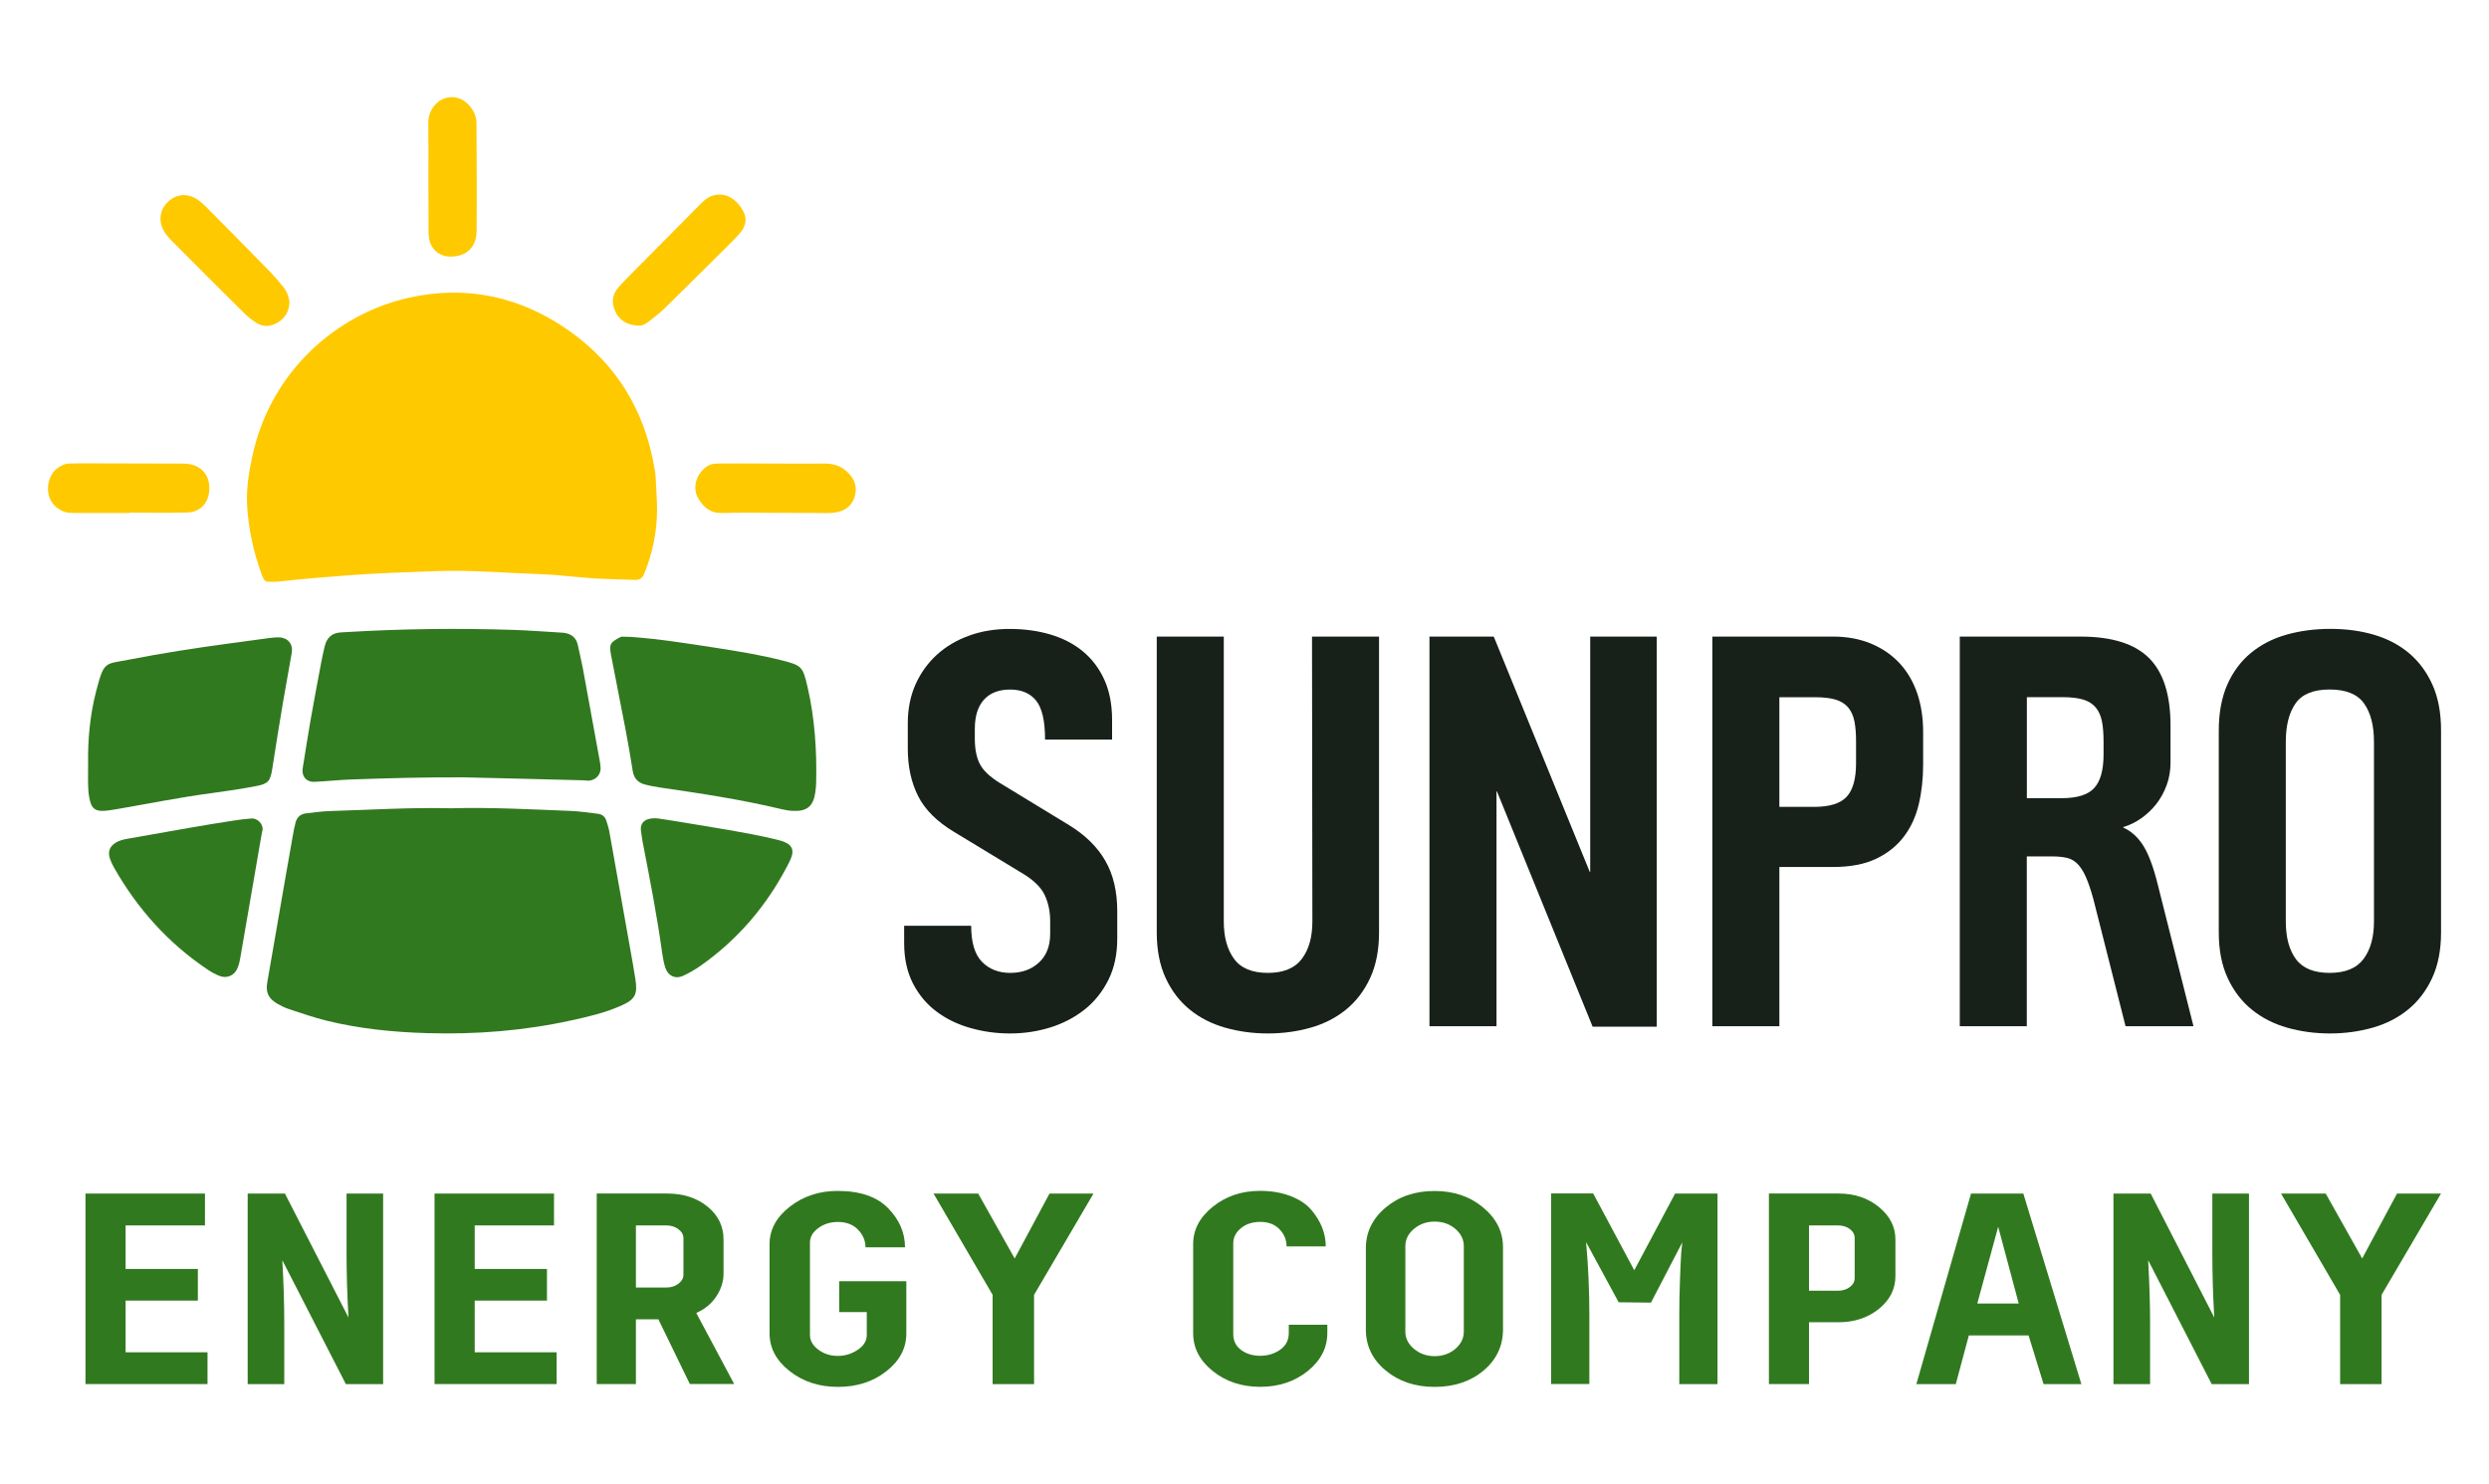 <?xml version="1.0" encoding="UTF-8"?> <svg xmlns="http://www.w3.org/2000/svg" xmlns:xlink="http://www.w3.org/1999/xlink" version="1.1" id="Слой_1" x="0px" y="0px" viewBox="0 0 4096 2442.9" style="enable-background:new 0 0 4096 2442.9;" xml:space="preserve"> <style type="text/css"> .st0{display:none;} .st1{display:inline;fill:#17211A;} .st2{display:inline;fill:#31791F;} .st3{fill:#17211A;} .st4{fill:#31791F;} .st5{fill:#FFC900;} </style> <g> <g class="st0"> <path class="st1" d="M2486.3,1344.1c0,49.6,0,99,0,148.6c0,77.4-0.1,154.9-0.1,232.2c0,6.2,0,12.4-0.3,18.6 c-0.2,5.9-3.3,9.9-9.3,9.9c-29.9,0.2-59.8,0.2-89.7,0c-4.7,0-7.4-3.4-7.5-8.1c-0.3-7.3-0.5-14.4-0.5-21.7 c0-202.3,0-404.5,0.2-606.9c0-38.2-4-34,35.3-34.1c20.6-0.1,41.3,0.1,61.9-0.6c10.8-0.3,17.1,3.4,21,13.7 c10.1,27,20.8,53.9,31.7,80.5c38.2,94.6,76,189.3,110.5,285.4c2.4,6.6,5,12.9,7.5,19.3c7.9-1.6,4.7-6.7,5.3-9.9 c0.7-2.9,0-6.1,0-9.3c-0.3-117.6-0.7-235.3-1-352.9c-0.1-26.7-1.2-27.3,27.2-27.1c21.7,0.2,43.3,0,65,0.3 c15.5,0.2,16.8,1.7,17.2,18.2c0.1,3.1-0.1,6.2-0.1,9.3c0.1,204.3,0.2,408.7,0.5,613.1c0,33.9-0.3,30.7-29.7,31.1 c-22.7,0.2-45.4-0.1-68.1,0.1c-8.5,0.1-13.6-3.7-16.6-11c-6.9-17.2-13.4-34.6-20.4-51.7c-36.8-89.6-74.8-178.8-108.1-269.8 c-9.5-25.9-18.9-51.8-28.5-77.7C2488.3,1343.8,2487.3,1344,2486.3,1344.1z"></path> <path class="st1" d="M3666.4,1751.1c-5.6,3.3-11.9,2.5-18,2.5c-29.9,0-59.8-0.1-89.7,0c-7.4,0-11.5-4.1-13.7-10.2 c-4.8-12.5-9.3-25.1-13.6-37.8c-21.2-62.4-42.4-124.8-63.6-187.1c-1.7-4.9-3.7-9.6-5.2-14.5c-2-6.7-6.2-10.3-13.4-10.3 c-11.3,0-22.7,0-34,0.1c-7.5,0.1-11.1,4.5-11.5,11.6c-0.3,8.3-0.3,16.4-0.2,24.7c0.3,61.8,0.7,123.8,1,185.6 c0,8.3,0.2,16.6-0.1,24.7c-0.5,10.4-2.8,13.3-12.6,13.4c-32,0.2-63.9,0.1-95.9,0c-7,0-11.6-3.4-11.7-11.1c0-4.1-0.1-8.3-0.1-12.4 c-0.3-203.2-0.7-406.2-0.8-609.4c0-43-4.9-37.9,37.7-38.1c56.7-0.2,113.4,0.1,170.2,0c24.1,0,47.1,5,69.1,14.4 c57.9,24.7,87.6,70.3,93.6,131.4c3.9,38.9,3.5,78.4,0.3,117.4c-4.1,50-26,90.4-70.3,117c-11.9,7.1-12.5,9.1-7.9,22.7 c6.8,20.5,14.5,40.7,21.8,61.1c22.3,63.1,44.6,126.2,67,189.2C3666.4,1741.1,3668.3,1745.8,3666.4,1751.1z M3408.5,1386.2 c21.8,2.9,44.5,1.7,66.9,0.5c34.7-1.9,54.1-18.2,58.5-52.1c4.3-33.7,3.6-67.8-1.8-101.5c-0.7-4.1-1.8-8.1-3.2-11.9 c-6.6-17.7-18.8-28.8-37.8-32.6c-25.5-5-51.2-4.8-76.9-3.4c-7.1,0.3-10.7,5.2-10.9,12.4c0,2-0.1,4.1-0.1,6.1 c0.5,55.6,0.9,111.2,1.4,166.8C3404.6,1375.8,3404.6,1380.9,3408.5,1386.2z"></path> <path class="st1" d="M4095.1,1417.9c0,53.7,0.1,107.3,0,161c0,17.6-0.3,34.9-4,52.3c-9.8,46.2-35.4,80.7-75.6,104.5 c-23.4,13.8-48.6,21.9-75.8,24.8c-34.4,3.7-68.2,1.7-101.1-8.3c-70.1-21.4-106.2-69.4-115.6-141.6c-1.5-11.2-1.2-22.7-1.2-34 c0-106.3,0.1-212.6,0.5-318.9c0-14.4-0.2-29.2,2.3-43.2c11.1-61.6,45.3-105.3,104.5-127.5c43.4-16.3,88.3-20.5,133.8-10.1 c70.7,16.3,127.1,69.2,131.6,155.2c0.6,11.3,0.6,22.7,0.7,34c0.1,50.6,0,101.2,0,151.7C4095,1417.9,4095.1,1417.9,4095.1,1417.9z M3977.3,1416.6c-0.2,0-0.3,0-0.6,0c0-51.6,0.1-103.1-0.1-154.7c0-9.3,0-18.7-1.6-27.8c-5.4-33.1-25.3-50.7-58.9-52.3 c-7.1-0.3-14.4,0.2-21.7,0.6c-15.4,0.8-27.3,8.4-36.6,20.3c-9.1,11.6-15.1,24.6-16.4,39.5c-0.9,10.2-1.4,20.6-1.4,30.9 c-0.3,93.8-0.5,187.8-0.6,281.7c0,10.3,0.3,20.6,1.1,31c1.1,15.9,7.7,29.7,16.3,42.8c24.4,37,93.3,32.3,112.1-8.8 c5.8-12.6,8.2-25.3,8.2-38.9C3977.3,1525.9,3977.3,1471.2,3977.3,1416.6z"></path> <path class="st1" d="M2293.4,1082.5c0,11.1,0,19.3,0,27.5c0.3,144.4,0.6,288.8,0.8,433.2c0,20.6,0,41.3-0.9,61.8 c-3.2,69.1-38.7,116.5-101.5,142.1c-54.5,22.2-110.8,22.3-166.1,1.2c-57.3-21.8-87.2-66.6-99-124.8c-4.1-20.2-6-40.7-6-61.5 c0.1-150.7,0.1-301.2,0.1-451.9c0-27.1-0.6-27.3,27.2-27.2c26.8,0.1,53.7-0.2,80.4-0.1c10.7,0.1,13.3,2.6,13.7,12.1 c0.3,7.1,0.1,14.4,0.1,21.7c0,136.1,0,272.3,0.1,408.5c0,18.6,1.1,37.1,1.5,55.7c0.3,13.7,4.7,26.3,10.8,38.3 c12.7,24.8,33.6,35.5,60.8,33.8c26.5-1.6,43.7-16,53-40.6c3.7-9.8,5.4-19.9,5.8-30.2c0.5-15.4,0.8-31,0.8-46.4 c0-138.2-0.1-276.5-0.2-414.6c0-9.3,0.2-18.6,0.6-27.8c0.2-7.6,5-10.9,12-10.9C2221.6,1082.4,2255.6,1082.5,2293.4,1082.5z"></path> <path class="st1" d="M2847.6,1418.2c0-97.9,0-195.8,0-293.7c0-7.3-0.1-14.4,0.1-21.7c0.3-20.2,0.5-20.5,20.8-20.5 c64.9-0.1,129.9-0.2,194.8,0.3c39.3,0.3,75,11.9,105.3,37.8c30.4,26,48.3,59.1,52.6,98.4c5,45.2,5.4,90.5,2,135.8 c-3.3,43-24.5,75.8-58,101.3c-30.4,23.1-65.3,34.5-103.1,37c-27.8,1.8-55.6,2-83.4,3.3c-10.3,0.5-12.5,2.7-12.9,12.9 c-0.5,10.3-0.2,20.6-0.2,31c-0.2,60.8-0.3,121.6-0.7,182.4c0,7.3-0.1,14.4-0.6,21.7c-0.3,6-4.1,9.4-9.9,9.5 c-33,0.2-65.9,0.3-98.9,0.2c-4.7,0-7.4-3.3-7.6-7.9c-0.3-8.3-0.6-16.4-0.6-24.7C2847.5,1620.2,2847.5,1519.1,2847.6,1418.2 L2847.6,1418.2z M2966.1,1286.7c-0.2,0-0.3,0-0.6,0c0,13.4-0.8,26.8,0.2,40c1.6,20.1-5.1,40.7,3.7,60.2 c20.2,4.7,40.7,1.2,61.1,1.9c5.1,0.2,10.2-0.6,15.3-1.2c33.9-4.3,54.8-24.4,56.7-58.2c1.7-29.7,1.7-59.6,0.3-89.3 c-1.2-29.5-18-46.9-47.6-51.5c-25.4-4-51.2-4.2-76.9-2.2c-9.6,0.8-12.3,3.3-12.4,13.7C2966,1229.2,2966.1,1258,2966.1,1286.7z"></path> <path class="st1" d="M1495.8,1565c28,0,55.8-0.2,83.5,0c8.1,0.1,17.4-2.4,23.9,2.8c7.1,5.7,1.7,15.5,4.3,23.3 c1.6,4.8,1.5,10.2,2.5,15.2c5.8,29,28.1,49.5,57.9,51.3c46.1,2.7,70.3-21,73.2-61c0.7-10.2,0.6-20.6,0.5-30.9 c-0.6-30.7-12.5-56.3-37.1-74.9c-28.8-21.7-58.4-42.3-87.5-63.8c-17.5-12.8-35.3-25.2-51.4-39.6c-37.8-33.6-59.9-75.9-63.9-126.6 c-6.8-88.6,43.1-169.9,139.4-185.4c29.8-4.8,59.4-6.2,89.1,0.6c65.6,15.3,107,55.4,121.3,121.4c4.1,18.9,4.4,38.9,5.4,58.4 c0.6,10-3.3,13.8-12.4,13.8c-29.9,0.3-59.8,0.2-89.7,0.2c-5.8,0-9.6-3.1-10.3-9.1c-1.4-11.2-1.9-22.7-3.9-33.8 c-5.7-33.4-23.9-48.4-57.6-47.4c-8.2,0.2-16.4,1.8-24.4,4c-16,4.3-27.7,14.7-32.7,30.3c-10.8,33.8-6.4,65.3,18.9,91.8 c6.4,6.7,14,12.3,21.4,17.7c26.8,19.3,54,37.9,80.7,57.4c15.8,11.6,31.4,23.5,46.2,36.4c39,34,60.2,77.6,66.8,128.8 c3.3,25.6,4.8,51.1,0.8,77c-9,59.2-40.5,100.9-95.4,123.4c-52.4,21.6-107,23.3-160.4,5c-55.9-19.2-89.4-61-104.6-117.3 C1494.3,1612.3,1489.6,1589.9,1495.8,1565z"></path> </g> <g class="st0"> <path class="st2" d="M2385,2248.5c-9.4,1.1-9.6,8.3-11.2,13.6c-9,29.6-17.4,59.3-26.1,88.9c-4,13.6-5.6,14.7-19.3,14.4 c-24.6-0.6-24.5-0.6-32.7-25.9c-8.6-26.4-17.6-52.8-26.5-79.1c-1.2-3.5-1.7-9.2-7-8.6c-7,0.8-5.4,7.4-5.4,11.8 c-0.1,16.4,0.2,33,0.3,49.5c0.1,21.7,0.1,43.3,0.5,65c0.1,7-1.9,11.8-10,12.6c-36.6,3.5-37.2,2.8-37.2-34.4 c0.1-69.1-0.1-138.2-0.1-207.3c0-8.2-1.5-16.4,2.3-24.1c1.2-0.7,2.2-1.5,3.1-1.5c60.8-3.5,48.4-10.9,66.5,41.6 c12,35.1,24.1,70.1,36.1,105.2c0.9,2.7,1.9,5.6,5.6,6.4c5,1,4.8-3.2,5.6-5.6c8.5-27.6,16.7-55.2,25.2-82.8 c5.8-18.7,12.3-37.2,17.9-55.9c2.5-8.4,7.8-11.2,16.1-11.1c50.6,1.2,44.6-6.4,44.8,41c0.3,67,0.3,134.1,0.5,201.1 c0,6.1,0,12.4-0.5,18.5c-0.3,4.7-3.3,7.6-7.8,7.8c-12.3,0.7-26.2,5-36.1-2c-9.8-7-3.6-21.1-3.9-32 C2384.5,2320.2,2385,2284.4,2385,2248.5z"></path> <path class="st2" d="M284.2,2246.9c-0.2,11-0.7,22-0.8,33.1c-0.3,33-0.5,66-1,98.9c-0.2,11.9-2.7,13.8-15,14.2 c-3.1,0.1-6.2,0-9.3,0c-20.1-0.3-20.8-0.9-20.6-21.1c0.3-75.2,0.8-150.5,1.2-225.8c0-3.1-0.1-6.2,0.1-9.3 c0.7-9.4,3.3-11.9,13.5-13.3c1-0.1,2-0.2,3.1-0.3c22.9-2.4,23.5-2.6,33.2,17.9c16,33.5,30.9,67.4,47.1,100.7 c5,10.2,4.5,24.6,19.1,28.7c6.8-10.6,2.3-21.9,2.3-32.9c0-33-0.8-66-1-98.9c-0.1-12.7,2.2-15.2,13.8-15.2 c38.8,0.2,34.7-5.4,34.7,34.1c-0.1,69.1-0.2,138.2-0.5,207.3c0,7.1,0,14.4-1,21.6c-0.3,2.3-3.7,5.8-5.9,5.9 c-11.2,0.7-22.6,0.7-33.9,0.6c-4.5,0-7.6-2.8-9.4-6.8c-2.6-5.7-4.9-11.3-7.4-17c-16.2-36.8-32.6-73.4-48.9-110 c-1.9-4.4-4.5-8.6-6.8-12.9C288.7,2246.4,286.4,2246.6,284.2,2246.9z"></path> <path class="st2" d="M3161.2,2278c7.1-9.8,4.9-17,4.9-23.7c0.5-34,0.6-68.1,1-102.2c0.1-7.3,0.6-14.4,1.2-21.6 c0.6-5.9,4.5-9.2,10.3-9.2c35.8-0.3,34.8-3.7,34.7,32.1c-0.2,67-0.2,134.2-0.3,201.3c0,7.3,0.1,14.4-0.3,21.7 c-0.7,14.3-2.8,16.4-16.1,16.9c-2,0.1-4.2-0.2-6.2,0c-17.5,1.9-27.8-3.9-34.7-22c-13.6-35.5-30.6-69.8-46.4-104.6 c-2.2-4.7-4.4-9.3-7.1-13.7c-0.8-1.2-3.6-2-5.2-1.6c-1.5,0.3-3.3,2.5-3.4,4.1c-0.6,7.1-1,14.4-0.9,21.6 c0.7,28.9,1.5,57.7,2.3,86.7c0.1,6.2,0.5,12.4,0.3,18.6c-0.1,5.9-3.6,9.4-9.4,10.2c-34.7,4.8-38.3,1.6-38.3-34.3 c0-69.2,0-138.3,0.1-207.5c0-6.2,0-12.4,0.2-18.6c0.2-5.7,2.6-9.6,8.8-10.6c29.7-4.4,35.1-1.7,47.1,25.9 c16.6,37.8,32.8,75.7,49.1,113.6C3154.9,2265.6,3157.4,2270.1,3161.2,2278z"></path> <path class="st2" d="M751.2,2257.8c0-39.1-0.1-78.3,0.1-117.4c0.1-14.1,2.2-16.2,16.2-16.2c25.8,0,51.6-0.5,77.3,1.5 c37.7,2.8,57.2,22.7,61.6,60.8c1.5,12.3,1.2,24.6,1.1,37c-0.2,20.8-6.7,38.6-25.8,49.6c-7.7,4.5-8.7,10.2-5.6,18.2 c11.6,28.6,22.9,57.3,34.3,86c4.4,11.2,2.3,14.7-10.3,15.2c-45,1.2-34.7,5.6-49.1-33.2c-7.1-19.3-13.7-38.8-21.1-58.1 c-3.7-9.8-19.3-14-28.6-8.2c-2.3,1.4-4,4.8-4.4,7.5c-0.8,5-0.7,10.2-0.6,15.4c0.3,16.4,0.9,33,1.4,49.5 c0.7,28.9,0.3,29.3-28.7,28.1c-16.1-0.6-17.6-1.8-17.7-18C750.9,2336,751.1,2296.9,751.2,2257.8z M794.4,2208.5c0.1,0,0.1,0,0.2,0 c0,2,0,4.1,0,6.1c0.3,36.6,4.2,39.8,41.1,33.9c3.1-0.5,6-1.2,9-2.2c8.6-2.6,14.3-8.6,15.7-17.4c2.2-14.3,2.8-28.7-1.2-42.9 c-3.9-13.5-9.8-17.9-24.5-19.2c-4.1-0.3-8.2-0.2-12.4-0.2c-30.3-0.2-28.2,0.1-27.9,29.2C794.4,2200.2,794.4,2204.4,794.4,2208.5z"></path> <path class="st2" d="M1087.5,2290.4c-7.3-42-4.5-37.1,30.3-37.6c13.4-0.2,26.9-0.2,40.3,0c7.9,0.2,11.7,3.9,11.6,11.1 c-0.5,22.7-1.7,45.4-1.6,68.1c0.2,35.1-33.2,60-58.1,62.7c-14.4,1.6-28.9,2-43.2-0.1c-30.2-4.7-52.6-26.4-58-56.4 c-1.5-8.1-2.2-16.3-2.4-24.6c-0.6-35.1-0.9-70.2-1.2-105.3c-0.1-11.3,0.7-22.7,3.9-33.7c8.8-31.3,32.1-50.9,64.4-53.3 c10.2-0.8,20.6-0.9,31-0.1c30.7,2.4,51.8,19.7,60.6,49.1c2,6.9,3.3,14.1,4.4,21.2c2.6,15.8,0.6,18.2-15.3,18.3 c-6.2,0-12.4-0.2-18.6-0.5c-6.1-0.1-8.7-3.5-10-9.4c-1.5-7-3.3-14.2-6.1-20.6c-6.2-14.1-20-21-35.3-18.7 c-16.1,2.4-27.6,11.9-30.3,26.7c-1.5,8.1-2.2,16.4-2,24.6c0.2,34,0.8,68.1,1.4,102.2c0.1,4.1,0.2,8.3,1,12.4 c3.4,19.2,17.2,29.7,37.8,29c16.1-0.6,27.7-11.3,30.3-29.5c1-7.1,0.9-14.4,0.9-21.7c0-5.7-2.8-9.8-8.8-10.7 C1105.8,2292.7,1097.7,2291.8,1087.5,2290.4z"></path> <path class="st2" d="M2095.5,2257.5c0,22.7,1.1,45.4-0.2,68c-2.5,40.2-28.9,66-69.3,69.1c-7.1,0.6-14.4,0.6-21.6,0 c-33.2-2.8-57.5-23.5-66.1-55.6c-3.3-12-4.5-24.3-4.5-36.6c0-30.9-0.1-61.8,0.2-92.7c0.1-8.2,0.6-16.6,2.3-24.5 c11.7-56,71.7-84.7,122.6-58.7c23,11.8,35.2,31.9,36.5,57.1c1.5,24.6,0.3,49.5,0.3,74.1 C2095.5,2257.5,2095.5,2257.5,2095.5,2257.5z M1981.2,2257.6c-0.2,0-0.5,0-0.7,0c0,16.4-0.1,33,0.1,49.5 c0.1,7.1,0.3,14.4,1.4,21.6c1.5,9.9,7.6,16.9,16.4,21c24.6,11.2,48.7-2.8,51.3-29.8c0.3-4.1,0.5-8.3,0.5-12.4 c0.2-36.1,0.8-72.2,0.6-108.1c-0.1-20.1-8.1-29.6-22.8-36.3c-19.2-8.7-47.2,7.4-47,29.8C1981.5,2214.3,1981.2,2236,1981.2,2257.6z "></path> <path class="st2" d="M2885.9,2120.3c8.4,32,15.9,60.8,23.6,89.6c14.9,55.7,29.8,111.5,44.7,167.2c2.3,8.5,0.2,11.8-8.5,11.8 c-44-0.1-37.9,7.8-47.9-36.1c-6.6-28.9-4.7-25.4-32.2-25.2c-11.3,0.1-22.7,0.5-34,1.5c-6.5,0.6-11.2,4.2-13,11.2 c-3.4,12.9-7.4,25.8-10.7,38.7c-2.2,8.5-7.5,12.1-15.7,11.7c-11.1-0.7-22.5,2.6-33.7-2.4c0-3.4-0.7-6.6,0.1-9.3 c20.4-77.7,40.8-155.4,61.5-233.1c6.8-25.4,7-25.4,32.7-25.5C2863.1,2120.3,2873.3,2120.3,2885.9,2120.3z M2860.1,2178.8 c-6.9,8.7-7.8,16.9-9.8,24.8c-3.7,15.9-7.9,31.8-11.5,47.8c-7.9,36.6-18.4,35.1,28.8,34.4c12.8-0.2,15.2-3.1,12.7-14.5 C2873.9,2241.3,2867.3,2211.4,2860.1,2178.8z"></path> <path class="st2" d="M647.3,2352.1c3.6,7.8,1.8,16.1,1.8,24.3c-0.1,16-1.2,17.2-18,17.4c-32.9,0.2-65.9,0.3-98.8-0.1 c-19.2-0.2-20.2-1.6-20.2-21.9c-0.1-54.6,0.1-109.1,0.1-163.7c0-22.7-0.2-45.3,0.1-68c0.2-13.8,1.9-15.7,16.7-15.9 c36.1-0.6,72-0.7,108.1-0.6c10.4,0,13.7,3.1,13.8,12.1c0.2,36.2,4.1,34.7-31.7,34.6c-17.5-0.1-35.1,0.1-52.5,0.3 c-4.5,0.1-8.2,2.5-8.4,7.1c-0.7,19.4-2.9,38.8,2,59.3c22,0,43.6-0.2,65.1,0.1c10,0.1,12.1,2.7,12.6,13.2c0.2,5.1,0.2,10.3,0,15.4 c-0.5,10.2-2.7,13-12.6,13.4c-18.5,0.6-37.1,0.3-55.6,0.9c-12.1,0.3-14.3,2.6-14.6,14.7c-0.3,14.4-0.1,28.8,0.5,43.2 c0.2,7.1,4.5,11.1,11.8,11.1c20.6,0,41.2-0.1,61.8,0C635.3,2349.2,641.7,2348.2,647.3,2352.1z"></path> <path class="st2" d="M2537.6,2257.3c0-40.2-0.2-80.2,0.1-120.4c0.1-14.1,1.7-15.3,16.4-15.4c23.7-0.1,47.3,0.1,71,0.3 c6.1,0.1,12.4,0.5,18.5,1.4c26.1,4,43.2,19.1,50.1,44c5.8,20.9,8.1,42.3,4.8,64.1c-4.4,28.8-21,45.5-48.6,53.3 c-16.2,4.7-32.7,3.2-49,3.9c-12.1,0.5-14.6,2.6-14.9,14.3c-0.5,24.7-0.1,49.3-0.5,74.1c-0.2,12.1-2.5,14.1-14.4,14.6 c-1,0-2,0-3.1,0c-31-0.1-31,2.9-30.4-29.5c0.6-34.9,0.1-70,0.1-104.9C2537.8,2257.3,2537.7,2257.3,2537.6,2257.3z M2610.8,2164.5 c-29.6-0.3-27.9-2.4-27.7,28.4c0,8.2,0.1,16.4,0.2,24.6c0.2,32.2-2.4,28.6,30.7,29.4c29.6,0.7,38-7.9,39.8-37.8 c0.3-5.1,0.3-10.3-0.1-15.3c-2.2-22.5-8.1-28-30.6-29.2C2619,2164.4,2615,2164.5,2610.8,2164.5z"></path> <path class="st2" d="M3.7,2128.7c5.7-3.6,12-3.1,18.2-3.1c32.9-0.2,65.9-0.5,98.8-0.3c18,0,18.5,0.6,18,19.6 c-0.2,8.1,1.5,16.6-4.7,24.5c-24.1,0-48.8-0.2-73.4,0.1c-12.3,0.1-15,2.6-14.7,14.1c1.2,62.8-8.8,52.9,50.5,53.8 c33.9,0.6,29.8-5.2,29.8,32.4c0,5.9-3.3,9.4-9.5,9.5c-16.4,0.5-32.9,0.7-49.3,1.2c-18.8,0.7-20.4,1.6-20.1,18.7 c1,62.7-10.8,51.4,50.6,52.5c7.3,0.1,14.4-0.1,21.7,0c19.7,0.3,20,0.6,20,21.6c0,3.1,0,6.1,0,9.3c-0.1,7.1-3.1,11.6-10.9,11.6 c-38.1,0-76.2,0.1-114.2-0.1c-9.9-0.1-12.6-2.8-12.7-13c-0.2-27.8-0.1-55.6-0.2-83.4c0-48.4-0.2-96.8,0-145.2 C1.3,2144.5-0.6,2136.1,3.7,2128.7z"></path> <path class="st2" d="M1793.4,2207.3c-3.7-11.6-5.9-20.6-9.6-29c-5.6-12.4-19.9-19.9-33-17c-13.4,2.8-26.1,7.9-29.8,23.4 c-1.4,5.9-1.8,12.3-1.7,18.4c0.2,34,0.8,68.1,1.4,102.1c0.1,6.1,0.9,12.4,1.6,18.5c3.3,30.9,35.4,35.8,53.9,26.7 c6.8-3.4,11.1-9.3,12.6-16.7c1-5,0.8-10.2,1.4-15.3c1.4-12.4,2.2-13,15.3-13.8c3.1-0.2,6.1-0.2,9.3-0.2c23-0.6,24.1,0.6,21,24.5 c-5.2,40.8-30.9,65-71.7,67c-8.2,0.5-16.7,0.3-24.6-1.2c-30.7-5.9-52.5-22.5-61-53.9c-2.9-11-4.5-22.1-4.7-33.6 c-0.1-36.1-0.2-72.2-0.3-108.2c0-10.3,0.7-20.5,4.2-30.4c10-28,29.2-44.5,58.9-47.3c12.3-1.1,24.7-1,37,0.1 c32.3,2.9,53.2,20.8,61.8,51.6c2.2,7.9,3.4,16.1,4.4,24.3c0.7,5.7-2,10.2-8.4,10.3C1818.7,2207.4,1806.3,2207.3,1793.4,2207.3z"></path> <path class="st2" d="M3295.3,2122.8c4.9-1.2,6.8-2.2,8.7-2.2c49.8,0.6,37.2-10,56.5,37.2c7.4,18.2,14.7,36.2,22,54.3 c2.3,5.7,4.4,11.5,9.4,15.4c6-3.6,7.4-9.8,9.6-15.5c10.1-25.9,20.6-51.6,30.4-77.7c3.4-9.1,8.6-13,18.4-12.5 c11.2,0.6,22.6,0.1,33.9,0.1c3.6,9.8-1.9,16.6-4.9,23.6c-16.1,37.9-32.4,75.8-49.2,113.3c-8.2,18.3-11.8,36.9-11,56.8 c0.9,21.6,0.2,43.3,0,64.9c-0.1,7.4-4.2,11.6-11.5,11.8c-41.6,0.9-37.8,4.9-37.9-34.4c0-18.6-0.7-37.1,0-55.7 c0.6-15-3.6-27.9-10.1-41.2c-20.9-42.5-40.8-85.4-61-128.3C3297.3,2130.2,3296.8,2127.4,3295.3,2122.8z"></path> <path class="st2" d="M1437.8,2121.4c-1.8,17.2-8.5,27.9-13.4,39c-14.1,32-28.6,64-44,95.3c-8.8,18-13.5,36.3-12.9,56.4 c0.8,22.7,0.2,45.4-0.2,68.1c-0.2,9.6-3.6,12.9-13.4,13c-36.2,0.5-34.4,3.5-33.9-32.2c0.1-15.4-0.6-31,0.3-46.4 c1.1-19.2-3.6-36.4-11.9-53.5c-17.4-36.2-34.1-72.7-50.9-109.1c-3.9-8.3-9.2-16.1-9-27.7c13.6-4.5,27.9-1.4,41.7-1.7 c6.1-0.1,8.4,5.2,10.3,10c10.8,26.8,21.3,53.5,32.1,80.3c2.6,6.7,5.4,13.3,8.2,19.7c6.4-1.8,7.8-6.6,9.8-11.5 c10.9-28.9,22.2-57.6,33.1-86.6c3.7-10,9.3-14.7,20.6-13.5C1414.5,2122.3,1424.8,2121.4,1437.8,2121.4z"></path> </g> <g> <g> <path class="st3" d="M1759.4,1358.3l-114.5-69.7c-16.1-10-26.9-20.3-32.4-30.9c-5.5-10.6-8.3-24.5-8.3-42V1200 c0-21.1,5-37.2,15.1-48.3c10.1-11.1,24.4-16.6,43.1-16.6c18.6,0,32.9,6.1,42.7,18.2c9.8,12.2,14.7,33.5,14.7,64.1h110.3v-32.5 c0-25.3-4.3-47.4-12.8-66.1c-8.5-18.7-20.4-34.3-35.4-46.7c-15.1-12.4-32.9-21.6-53.5-27.7c-20.6-6.1-43-9.1-67.1-9.1 c-24.1,0-46.4,3.7-66.7,11.1c-20.4,7.4-37.9,17.8-52.8,31.3c-14.8,13.5-26.5,29.7-35.1,48.7c-8.5,19-12.8,40.4-12.8,64.1v42 c0,29.6,5.7,55.6,17,78c11.3,22.4,31.1,42.1,59.3,59l114.9,69.7c17.1,10.6,28.6,22.2,34.4,34.8c5.8,12.7,8.7,26.7,8.7,42v21.4 c0,20.1-6.2,35.8-18.5,47.1c-12.4,11.4-28.1,17-47.2,17c-19.2,0-34.6-6.1-46.5-18.2c-11.8-12.1-17.8-31.9-17.8-59.4h-110.3v28.5 c0,25.3,4.8,47.4,14.3,66.1c9.6,18.7,22.4,34.2,38.5,46.3c16.1,12.2,34.7,21.3,55.8,27.3c21.1,6.1,43,9.1,65.6,9.1 c23.1,0,45.2-3.3,66.4-9.9c21.1-6.6,39.8-16.4,56.2-29.3c16.3-12.9,29.4-29.2,39.2-48.7c9.8-19.5,14.7-42.2,14.7-68.1v-45.1 c0-32.7-6.5-60.4-19.6-83.1C1805.9,1394.2,1786.1,1374.7,1759.4,1358.3z"></path> <path class="st3" d="M2159.7,1516.7c0,25.9-5.8,46.5-17.4,61.8c-11.6,15.3-30.2,23-55.9,23c-25.7,0-44.2-7.6-55.5-23 c-11.3-15.3-17-35.9-17-61.8v-468.8h-110.3v487c0,29,4.9,54.1,14.7,75.2c9.8,21.1,23,38.4,39.7,51.9c16.6,13.5,36,23.4,58.2,29.7 c22.2,6.3,45.6,9.5,70.3,9.5c24.7,0,48.1-3.2,70.3-9.5c22.2-6.3,41.6-16.2,58.2-29.7c16.6-13.5,29.8-30.7,39.7-51.9 c9.8-21.1,14.7-46.2,14.7-75.2v-487h-110.3L2159.7,1516.7z"></path> <polygon class="st3" points="2616.9,1435.1 2616.1,1435.1 2458.2,1047.9 2352.4,1047.9 2352.4,1689.3 2462.7,1689.3 2462.7,1302.9 2463.5,1302.9 2620.9,1690.1 2726.4,1690.1 2726.4,1047.9 2616.9,1047.9 "></polygon> <path class="st3" d="M3125.8,1091.5c-12.8-13.7-28.5-24.4-46.9-32.1c-18.4-7.6-39.2-11.5-62.3-11.5h-198.7v641.4h110.3v-262.1 h87.7c28.7,0,52.5-4.5,71.4-13.5c18.9-9,34.1-21.1,45.7-36.4c11.6-15.3,19.8-33.1,24.6-53.4c4.8-20.3,7.2-42.1,7.2-65.3v-53.8 c0-23.2-3.3-44.5-9.8-63.7C3148.3,1121.7,3138.6,1105.2,3125.8,1091.5z M3054.4,1256.2c0,25.9-5.2,44.3-15.5,55.4 c-10.3,11.1-28.1,16.6-53.3,16.6h-57.4v-180.5h58.2c14.1,0,25.6,1.3,34.4,4c8.8,2.6,15.7,7,20.8,13.1c5,6.1,8.4,13.7,10.2,23 c1.8,9.2,2.6,20.2,2.6,32.9V1256.2z"></path> <path class="st3" d="M3527,1392c-8.8-14-19.8-23.9-32.9-29.7v-0.8c10.6-3.2,20.5-8,29.8-14.6c9.3-6.6,17.5-14.4,24.6-23.4 c7-9,12.7-19.3,17-30.9c4.3-11.6,6.4-24,6.4-37.2v-61c0-50.7-11.8-87.8-35.5-111.3c-23.7-23.5-61.2-35.2-112.6-35.2h-198.7v641.4 h110.3v-279.5h42.3c9.1,0,17,0.8,23.8,2.4c6.8,1.6,12.7,5,17.8,10.3c5,5.3,9.6,12.5,13.6,21.8c4,9.2,8.1,21.3,12.1,36l52.9,209 h111.8l-58.9-233.6C3543.8,1427.2,3535.8,1406,3527,1392z M3461.7,1241.9c0,25.9-5.2,44.3-15.5,55.4 c-10.3,11.1-28.1,16.6-53.3,16.6h-57.4v-166.3h58.2c14.1,0,25.6,1.3,34.4,4c8.8,2.6,15.7,7,20.8,13.1c5,6.1,8.4,13.7,10.2,23 c1.8,9.2,2.6,20.2,2.6,32.9V1241.9z"></path> <path class="st3" d="M4003.1,1127.5c-9.3-20.8-22-38.1-38.2-51.9c-16.1-13.7-35.3-23.9-57.4-30.5c-22.2-6.6-46.4-9.9-72.5-9.9 c-25.7,0-49.8,3.2-72.2,9.5c-22.4,6.3-41.9,16.4-58.6,30.1c-16.6,13.7-29.6,31.2-38.9,52.3c-9.3,21.1-14,46.5-14,76v331.8 c0,29,4.9,54.1,14.7,75.2c9.8,21.1,23,38.4,39.7,51.9c16.6,13.5,36,23.4,58.2,29.7c22.2,6.3,45.6,9.5,70.3,9.5 c24.7,0,48.1-3.2,70.3-9.5c22.2-6.3,41.6-16.2,58.2-29.7c16.6-13.5,29.8-30.7,39.7-51.9c9.8-21.1,14.7-46.2,14.7-75.2v-332.6 C4017.1,1173.3,4012.4,1148.4,4003.1,1127.5z M3906.7,1516.7c0,25.9-5.7,46.5-17.1,61.8c-11.4,15.3-30,23-55.8,23 c-25.8,0-44.3-7.5-55.5-22.6c-11.1-15-16.7-35.8-16.7-62.2v-295.4c0-26.9,5.3-48,16-63.3c10.6-15.3,29.4-23,56.2-23 c26.8,0,45.7,7.7,56.6,23c10.9,15.3,16.3,36.4,16.3,63.3V1516.7z"></path> </g> <g> <g> <path class="st4" d="M743,1330.5c65.1-1.8,130.6,1.8,196.3,4.4c15,0.6,29.9,2.9,44.8,4.7c7,0.8,11.7,4.9,13.7,11.4 c2,6,3.9,12.1,5,18.2c11.4,63.7,22.7,127.4,34,191c3,17.1,6.2,34.2,8.8,51.3c4,25.6-0.3,33.9-24.2,44.3 c-26.2,11.5-53.9,18-81.7,24c-77.7,17-156.3,23.2-235.7,20.9c-56.3-1.6-112.1-7.1-166.8-20.6c-20.6-5.1-40.8-12.1-61.1-18.8 c-6.7-2.2-13.2-5.3-19.3-8.8c-15.1-8.8-19.9-18.5-17-35.3c9.7-56.7,19.7-113.5,29.5-170.2c4.1-23.3,8.1-46.6,12.3-69.9 c1.4-7.7,2.7-15.5,4.8-23.2c2.2-8.3,7.9-13.8,16.5-14.9c13.3-1.6,26.7-3.5,40.2-3.9C609.4,1333.1,675.8,1328.9,743,1330.5z"></path> <path class="st4" d="M763.3,1279.6c-61.7-0.3-123.2,1.3-184.8,3.5c-20.5,0.7-41,3-61.5,3.9c-11.8,0.4-19.5-7.6-19.2-19 c0.1-3.1,0.8-6.2,1.3-9.4c3.9-24.1,7.6-48.2,11.8-72.3c5.7-32.5,11.9-65.1,18-97.5c1.6-8.5,3.5-17,5.6-25.4 c3.4-13.8,12-21.8,26.7-22.4c2.3-0.1,4.7-0.3,7.1-0.4c92.4-5.6,184.7-6.7,277.2-3.7c25.2,0.8,50.4,2.9,75.8,4.3 c2.3,0.2,4.8,0.2,7,0.5c12.1,1.8,20.2,8,22.7,20.6c2.5,12.3,5.7,24.6,8,37c9.3,50.3,18.4,100.7,27.6,151.1 c0.9,4.6,1.7,9.4,1.8,14.1c0.2,10.8-8,19.5-18.9,20.5c-3.1,0.3-6.3-0.4-9.5-0.5C894.4,1282.7,828.8,1281.2,763.3,1279.6z"></path> <path class="st4" d="M1037.7,1048.4c47.3,3.3,94.1,10.9,141,18.1c35.9,5.6,71.8,11.4,107,20.3c33.8,8.6,35.4,10.1,43.3,44.3 c11.9,51.8,15.3,104.4,14.1,157.4c-0.1,5.5-0.7,11-1.5,16.5c-3.3,22.5-14.1,31.1-37.3,29.8c-6.3-0.3-12.5-1.5-18.7-2.9 c-66.1-15.9-133.2-25.9-200.4-35.7c-7.8-1.1-15.6-2.7-23.2-4.6c-11.9-2.9-18.9-10.2-20.8-22.7c-3.5-22.6-7.5-45.1-11.7-67.5 c-7.8-41-16.1-81.9-23.9-122.9c-3.5-18.2-1.6-21.4,16.9-30.5C1027.5,1048.1,1032.6,1048.2,1037.7,1048.4z"></path> <path class="st4" d="M145,1258.9c-0.7-41.1,3-81.9,13.4-121.8c12.9-49.5,14.2-43.5,53.1-51.1c55.1-10.8,110.4-19.3,165.9-26.8 c21.9-2.9,43.8-6.1,65.7-8.9c5.5-0.7,11-1.3,16.5-1.1c14.3,0.6,23,11.2,20.5,25.5c-4.6,27.2-9.8,54.2-14.4,81.5 c-6.2,36.5-12,73.1-17.7,109.7c-3,19.4-6.4,24.3-26,28c-24,4.6-48.2,8.3-72.4,11.5c-52.4,6.9-104.3,17.4-156.5,26.4 c-7.7,1.3-15.6,2.7-23.4,3c-12.8,0.4-18.7-4.2-21.7-16.9c-1.7-6.9-2.6-14-2.8-21C144.6,1284.1,145,1271.5,145,1258.9z"></path> <path class="st4" d="M432.3,1365.2c-0.6,2.7-1.4,5.7-1.9,8.8c-11.7,67.4-23.1,134.9-34.9,202.3c-1,6.2-2.5,12.5-5,18.1 c-5.1,11.7-17.5,16.8-29.3,12.1c-6.5-2.6-12.9-6-18.7-9.9c-65.5-43.7-116.5-100.7-155.2-169c-2.3-4.1-4.3-8.4-5.9-12.8 c-4.6-12.1-1.3-21.7,9.6-28c5.5-3.2,11.6-4.8,17.8-5.9c34.2-5.9,68.3-12.1,102.5-18.1c24.1-4.2,48.2-8.2,72.4-11.9 c10.1-1.6,20.4-2.9,30.5-3.6C423.6,1346.9,432.3,1355.6,432.3,1365.2z"></path> <path class="st4" d="M1082.4,1347.2c9.5,1.5,24.4,3.6,39,6.1c51.3,8.8,102.8,16.1,153.5,28c6.1,1.5,12.3,2.9,18,5.6 c10.2,4.7,13.4,12.8,9.7,23.4c-2.1,5.9-5,11.5-8,17.1c-34.4,65.2-81.1,119.7-141.6,162.3c-9,6.3-18.6,11.9-28.6,16.5 c-13,6.1-25.3,0.2-29.7-13.7c-2.3-7.5-3.7-15.3-4.9-23.1c-8.5-61.6-20.4-122.6-32.3-183.7c-1-5.4-1.5-10.9-2.5-16.3 C1052.6,1355.6,1060,1345.4,1082.4,1347.2z"></path> </g> <g> <path class="st5" d="M1081.1,827.1c1.4,36-4.1,71-16.2,104.9c-1.6,4.4-3.4,8.9-5.1,13.3c-2.7,6.7-7.7,9.6-14.9,9.3 c-23-0.9-45.9-1.1-68.8-2.6c-29.2-1.9-58.3-5.9-87.5-6.9c-56.1-1.9-112.2-6.9-168.4-5c-49.8,1.7-99.6,3.3-149.3,7.1 c-37.8,2.9-75.7,6-113.4,10.2c-5.5,0.6-11,0.3-16.6,0.2c-3.4-0.1-5.9-2.1-7.3-5.1c-1.4-2.9-2.6-5.7-3.7-8.8 c-12.9-35.9-21-72.9-23.2-111.1c-1.6-27.1,2.6-53.7,8.2-80c29.5-141,139-235.3,256.1-262.1c96.6-22.1,187.1-2.3,268,55.7 c77.1,55.3,122.1,131,138,224.2c0.8,4.7,1.7,9.4,1.9,14.1C1079.8,798.5,1080.4,812.8,1081.1,827.1z"></path> <path class="st5" d="M1051.3,536.1c-20.4-0.8-32.2-9.2-39-23.9c-6.5-14.1-4.9-27.7,5.8-39.6c4.3-4.7,8.4-9.4,12.9-13.9 c39.5-39.8,79.1-79.7,118.5-119.5c2.8-2.8,5.7-5.5,8.5-8.3c16-15.1,40.4-14.5,56.7,4.6c17.2,20,15,35.3,0.9,50.7 c-6.3,7-13.1,13.7-19.9,20.4c-33.7,33.4-67.2,67-101.1,100.1c-8.4,8.3-17.9,15.5-27.2,22.8 C1061.8,534.1,1055.1,536.6,1051.3,536.1z"></path> <path class="st5" d="M476.4,497.4c-0.6,14.7-6.8,26-19.3,33.5c-11.8,7-24.1,7.8-35.7,0.3c-7.2-4.7-14.1-10.2-20.2-16.3 C362,476,322.9,436.9,284,397.8c-5-5-9.9-10.3-13.6-16.4c-10.4-17-7.6-36.5,6.5-49.6c13.5-12.5,31.7-14.1,47.8-3.5 c5.8,3.8,11,8.9,16.1,13.9c33.9,34.2,67.7,68.4,101.4,102.9c8.3,8.4,16,17.5,23.5,26.6C471.9,479.2,475.3,488,476.4,497.4z"></path> <path class="st5" d="M213.2,844.4c-29.2,0-58.4,0.1-87.6,0c-7,0-14.1,0.3-21-2.4c-35.4-14.4-29.9-57.8-9.6-71.7 c6-4.1,12-7.4,19.6-7.3c5.5,0.1,11-0.3,16.5-0.3c53.7,0.1,107.3,0.3,160.9,0.4c6.3,0,12.7-0.1,18.9,0.8 c21.4,3.1,34.4,19.3,33.6,41.5c-0.8,22.4-14.6,37.7-36.7,38.3c-31.6,0.8-63.1,0.2-94.6,0.2C213.2,844.2,213.2,844.4,213.2,844.4 z"></path> <path class="st5" d="M1275.9,844.2c-29.3,0-58.5-0.6-87.8,0.3c-18.4,0.5-29.5-8.7-38.4-23c-12.5-20-2-44.9,16-55.1 c5.8-3.3,12.2-3.3,18.4-3.4c23-0.2,45.9-0.1,68.8,0c34.8,0.1,69.7,0.3,104.5,0.1c14.1-0.1,26.4,3.9,36.8,13.6 c12.9,12,17.6,26.5,11.6,43.1c-5.7,15.7-18.9,22.9-35,24.3c-8.6,0.8-17.4,0.3-26.1,0.3C1321.7,844.2,1298.8,844.2,1275.9,844.2 L1275.9,844.2z"></path> <path class="st5" d="M705,291.1c0-29.2,0.3-58.4-0.2-87.6c-0.2-11.7,3.2-21.7,10.7-30.4c13.8-16.1,37.1-17.7,52.8-3.4 c9.7,8.9,15.7,19.7,15.8,33.2c0.2,59.1,0.8,118.4,0.2,177.5c-0.3,27.1-17.4,42.4-43.7,42c-17.6-0.3-31.6-12.1-34.4-29.6 c-1-6.2-1-12.6-1-18.9C705,346.3,705,318.7,705,291.1L705,291.1z"></path> </g> </g> <g> <path class="st4" d="M140.7,1964.8h196.6v52.4H206.7v71.7h118.9v52H206.7v85.1h134.8v52.4H140.7V1964.8z"></path> <path class="st4" d="M570.3,1964.8h60.2v313.7h-61.3l-104.6-204c2.1,37.7,3.2,72.3,3.2,104v100h-60.2v-313.7h61.3l104.6,204 c-2.1-36.2-3.2-71.4-3.2-105.8V1964.8z"></path> <path class="st4" d="M715.1,1964.8h196.6v52.4H781.2v71.7h118.9v52H781.2v85.1H916v52.4H715.1V1964.8z"></path> <path class="st4" d="M1135.3,2278.4l-51.8-106.6h-37v106.6H982v-313.7h115.7c26.8,0,49,7.2,66.6,21.5 c17.6,14.3,26.4,32.4,26.4,54.2v56c0,13.1-4,25.7-11.9,37.6c-7.9,12-18.9,21.1-33,27.3l62.4,117H1135.3z M1124.7,2098.3v-60 c0-5.7-2.7-10.6-8.2-14.8c-5.5-4.2-12.1-6.3-19.8-6.3h-50.2v102.2h50.2c7.7,0,14.4-2.1,19.8-6.3 C1122,2108.9,1124.7,2104,1124.7,2098.3z"></path> <path class="st4" d="M1381,2109.1h110.5v86c0,24.2-10.9,44.9-32.8,62.1c-21.8,17.2-48.4,25.8-79.8,25.8c-31,0-57.5-8.7-79.5-26 c-22-17.3-33-38.1-33-62.3v-146.5c0-23.9,11.1-44.5,33.3-61.8c22.2-17.3,48.4-26,78.7-26c37,0,64.7,9.5,83.2,28.5 c18.5,19,27.7,40.4,27.7,64.3h-65c0-10.8-4.1-20.4-12.2-28.9c-8.1-8.5-19.2-12.8-33.3-12.8c-12.3,0-23.1,3.4-32.2,10.1 c-9.2,6.7-13.7,14.7-13.7,24v151.9c0,9.3,4.6,17.3,13.7,24.2c9.2,6.9,19.9,10.3,32.2,10.3c11.6,0,22.5-3.3,32.5-9.9 c10-6.6,15.1-14.8,15.1-24.6v-37.6H1381V2109.1z"></path> <path class="st4" d="M1609.8,1964.8l60,106.8l57.3-106.8h72.4l-97.8,166.7v147h-68.2v-147l-97.2-166.7H1609.8z"></path> <path class="st4" d="M2184.3,2180.8v13.4c0,24.5-10.8,45.4-32.2,62.7c-21.5,17.3-47.6,26-78.2,26s-56.7-8.7-78.2-26 c-21.5-17.3-32.2-38.1-32.2-62.3v-146.5c0-23.9,10.8-44.5,32.5-61.8c21.7-17.3,47.5-26,77.4-26c19,0,35.9,2.9,50.7,8.7 c14.8,5.8,26.2,13.4,34.1,22.9c7.9,9.4,13.8,19.1,17.7,29.1c3.9,10,5.8,20.2,5.8,30.7h-64.5c0-10.8-3.9-20.2-11.6-28.2 c-7.8-8.1-18.3-12.1-31.7-12.1c-12.7,0-23.3,3.4-31.7,10.3c-8.5,6.9-12.7,15.2-12.7,25.1V2196c0,11.1,4.3,19.8,12.9,26.2 c8.6,6.4,19.1,9.6,31.4,9.6c12.3,0,23.3-3.3,32.8-9.9c9.5-6.6,14.3-15.8,14.3-27.8v-13.4H2184.3z"></path> <path class="st4" d="M2473.4,2053.1v135.3c0,27.2-10.7,49.7-32,67.7c-21.3,17.9-48.2,26.9-80.6,26.9c-32.1,0-58.9-9-80.6-27.1 c-21.7-18.1-32.5-40.6-32.5-67.4v-133.5c0-26.6,10.8-49,32.5-67.2c21.7-18.2,48.5-27.3,80.6-27.3c31.7,0,58.4,9.1,80.1,27.3 C2462.6,2005.9,2473.4,2027.7,2473.4,2053.1z M2408.9,2192v-140.7c0-11-4.7-20.5-14-28.5c-9.3-7.9-20.7-11.9-34.1-11.9 c-13,0-24.3,4-33.8,11.9c-9.5,7.9-14.3,17.4-14.3,28.5V2192c0,11.1,4.8,20.5,14.3,28.5c9.5,7.9,20.8,11.9,33.8,11.9 c13.4,0,24.7-4,34.1-11.9C2404.2,2212.5,2408.9,2203,2408.9,2192z"></path> <path class="st4" d="M2756.6,1964.8h69.8v313.7h-62.9v-113.3c0-18.2,0.3-37.3,1.1-57.3c0.7-20,1.4-35.4,2.1-46.1l1.7-16.6 l-51.5,99.1l-53.2-0.6l-53.6-99c3.6,38.9,5.4,79.1,5.4,120.6v113h-62.9v-313.7h69.2l67.6,126.4L2756.6,1964.8z"></path> <path class="st4" d="M2977,2176.7v101.7H2911v-313.7h114.7c26.1,0,48.2,7.4,66.3,22.2c18.1,14.8,27.2,32.6,27.2,53.5v60 c0,21.5-9.1,39.6-27.2,54.2c-18.2,14.6-40.3,22-66.3,22H2977z M3052.1,2104.1v-65.9c0-6-2.6-11-7.9-15c-5.3-4-11.8-6-19.6-6H2977 v107.5h47.6c7.7,0,14.3-2,19.6-6.1C3049.4,2114.7,3052.1,2109.8,3052.1,2104.1z"></path> <path class="st4" d="M3243.6,1964.8h86.1l95.5,313.7H3363l-24.7-80.2h-98.3l-21.5,80.2h-64.9L3243.6,1964.8z M3322.1,2145.8 l-33.8-126.4l-34.4,126.4H3322.1z"></path> <path class="st4" d="M3640.8,1964.8h60.2v313.7h-61.3l-104.6-204c2.1,37.7,3.2,72.3,3.2,104v100H3478v-313.7h61.3l104.6,204 c-2.1-36.2-3.2-71.4-3.2-105.8V1964.8z"></path> <path class="st4" d="M3827.3,1964.8l60,106.8l57.3-106.8h72.4l-97.8,166.7v147h-68.2v-147l-97.2-166.7H3827.3z"></path> </g> </g> </g> </svg> 